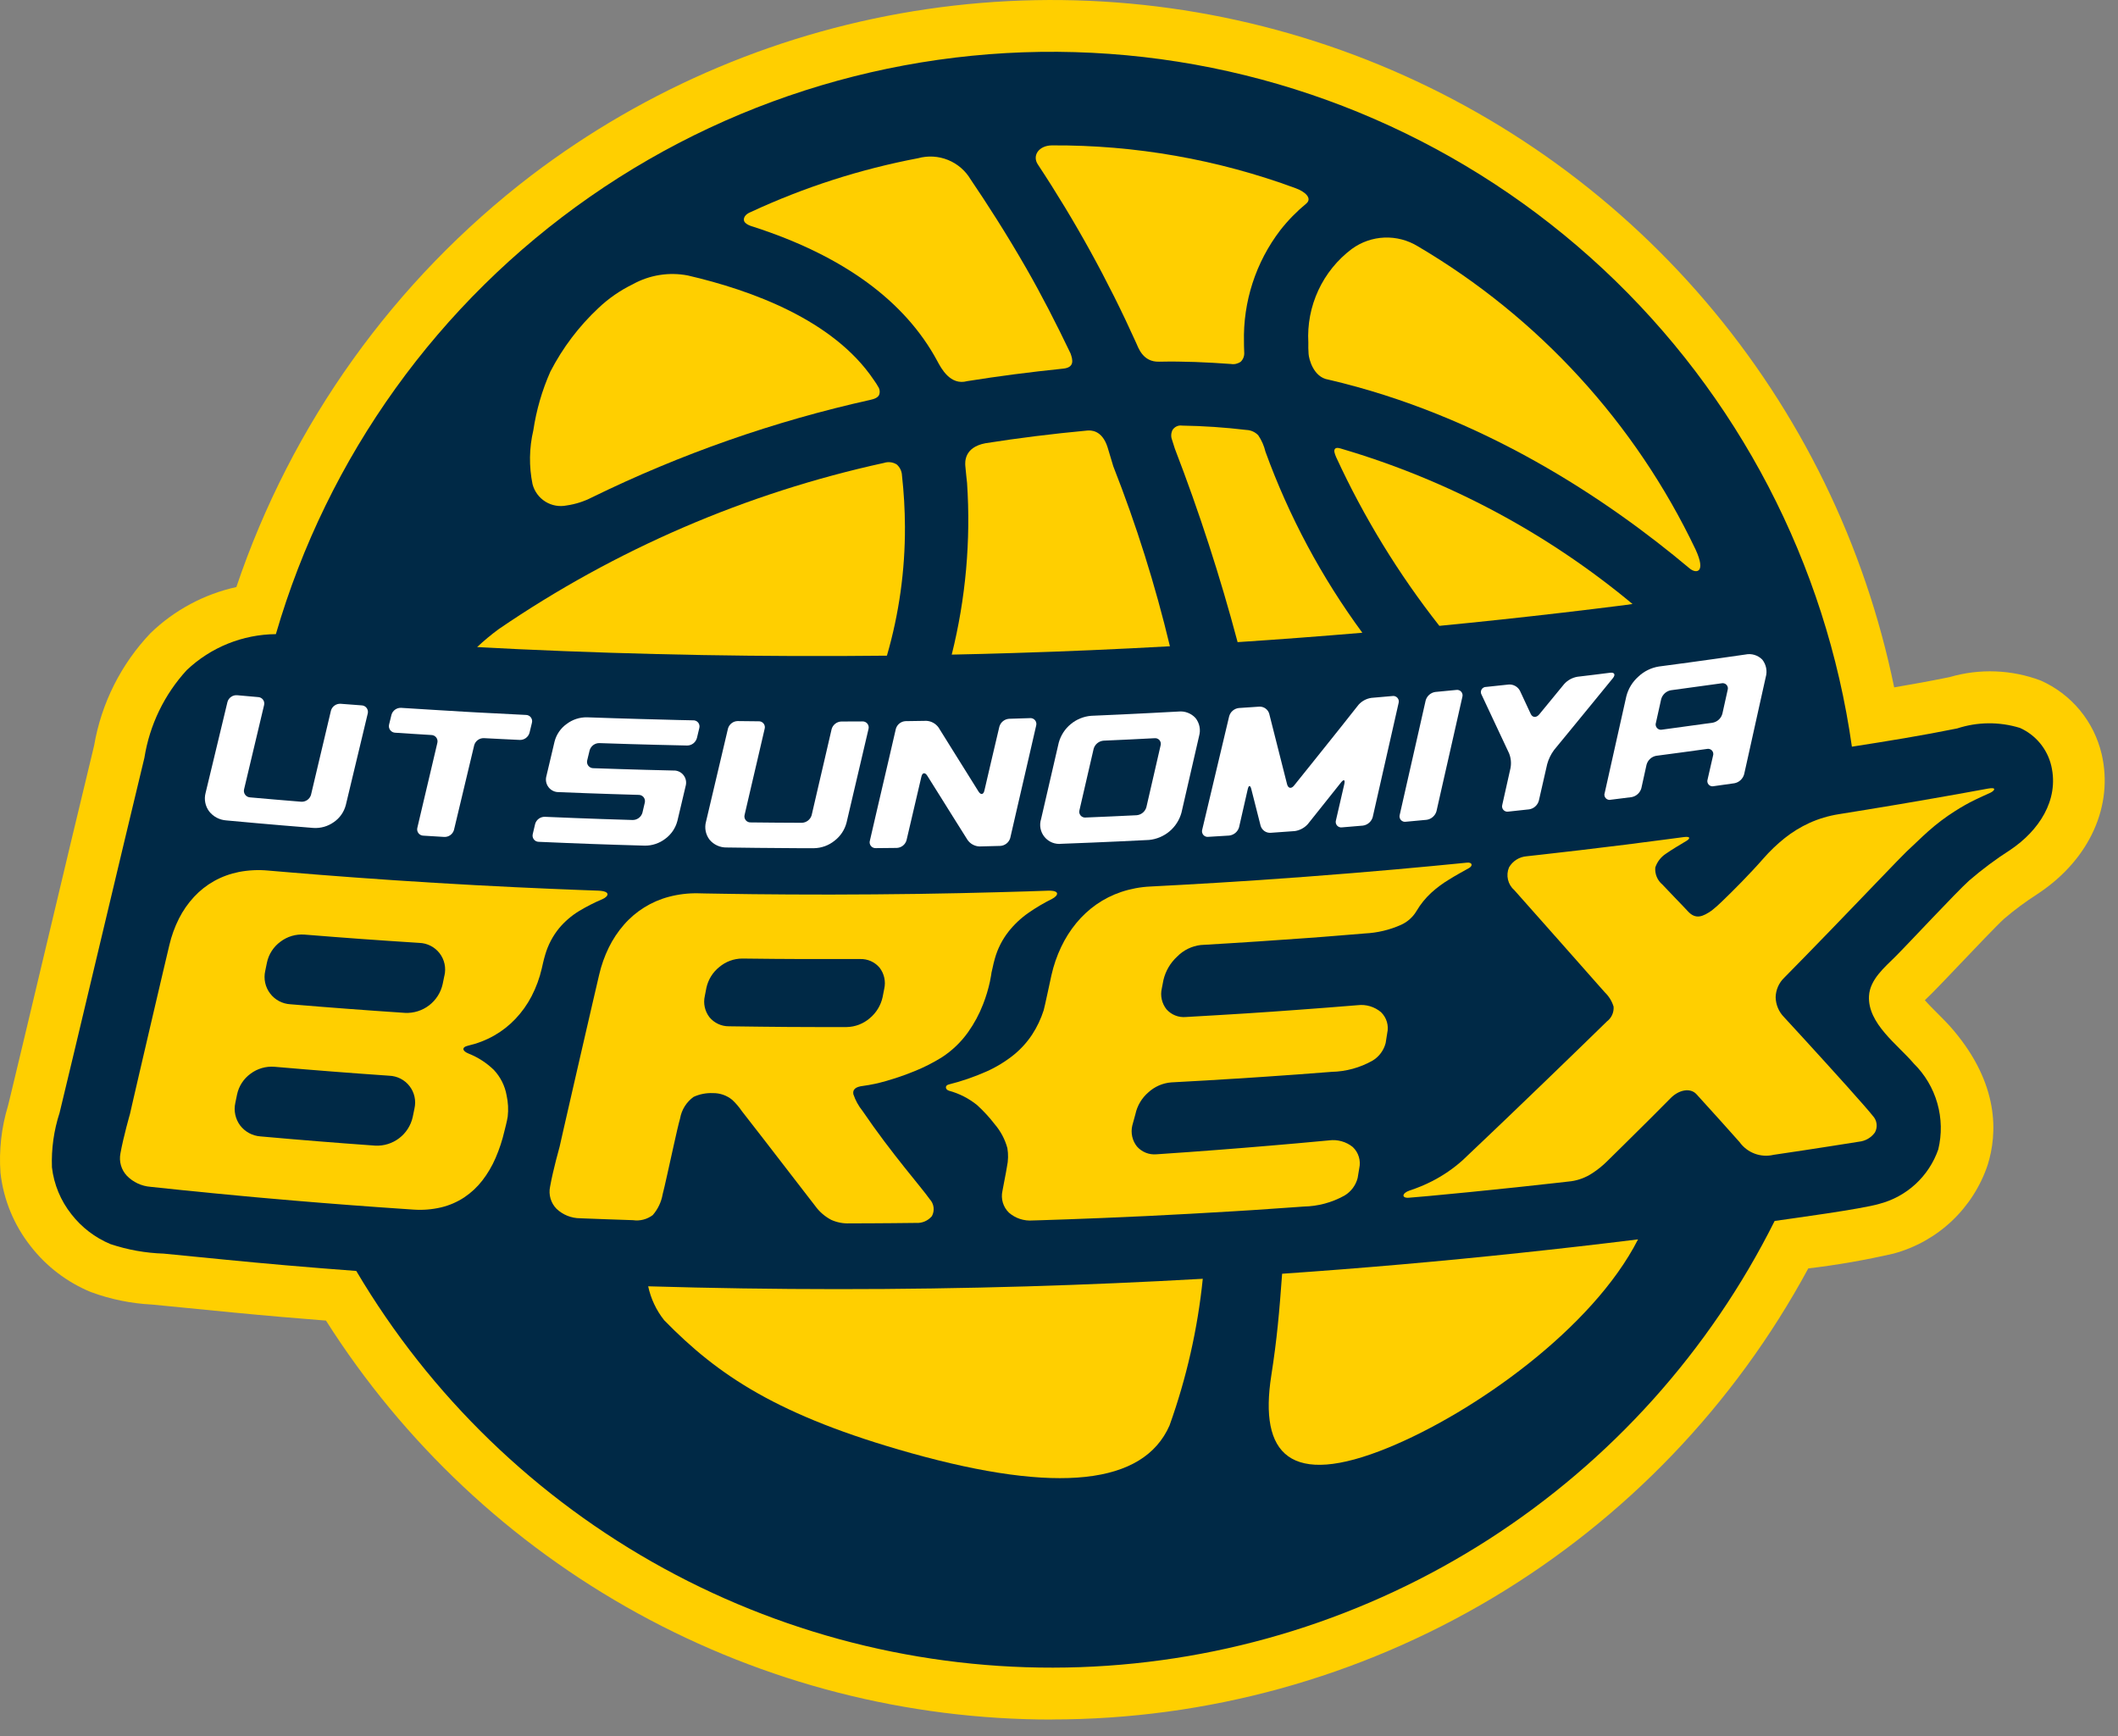 <svg width="122" height="100" viewBox="0 0 122 100" fill="none" xmlns="http://www.w3.org/2000/svg">
<rect x="0" y="0" width="122" height="100" fill="#808080" stroke="none"/>
<path d="M60.588 99.043C52.247 99.046 44.04 96.942 36.73 92.924C29.421 88.907 23.245 83.107 18.777 76.064C17.923 75.997 17.07 75.927 16.217 75.854C14.404 75.698 12.573 75.516 10.802 75.341L8.761 75.141C7.555 75.081 6.366 74.838 5.234 74.421C3.868 73.857 2.672 72.947 1.766 71.78C0.805 70.564 0.203 69.103 0.028 67.563C-0.066 66.258 0.08 64.947 0.46 63.695L0.537 63.386C0.781 62.386 1.545 59.179 2.429 55.461C3.542 50.782 4.804 45.478 5.421 42.945C5.838 40.506 6.973 38.247 8.681 36.456C10.051 35.138 11.758 34.223 13.615 33.813C16.792 24.4 22.703 16.149 30.594 10.113C37.262 5.04 45.108 1.741 53.398 0.525C61.688 -0.691 70.15 0.217 77.994 3.162C85.838 6.107 92.807 10.994 98.248 17.365C103.689 23.736 107.425 31.384 109.107 39.592C110.107 39.422 111.134 39.237 112.142 39.032L112.309 38.998C114.031 38.496 115.87 38.566 117.55 39.198C118.421 39.585 119.191 40.168 119.8 40.902C120.408 41.636 120.838 42.501 121.057 43.429C121.75 46.39 120.382 49.449 117.486 51.41L117.366 51.491C116.688 51.925 116.04 52.405 115.429 52.929C115.042 53.278 113.702 54.686 112.816 55.617C112.157 56.31 111.587 56.908 111.286 57.208C111.203 57.29 111.117 57.375 111.028 57.459L110.874 57.61C111.087 57.855 111.374 58.138 111.574 58.339C111.887 58.651 112.21 58.974 112.512 59.33C115.169 62.469 115.057 65.284 114.495 67.092C114.083 68.323 113.374 69.434 112.43 70.326C111.486 71.217 110.336 71.862 109.083 72.202C107.458 72.577 105.814 72.863 104.159 73.059C99.914 80.916 93.623 87.479 85.952 92.053C78.281 96.626 69.516 99.04 60.586 99.038L60.588 99.043Z" fill="#FFCF00"/>
<path d="M118.157 44.109C118.044 43.631 117.822 43.186 117.509 42.807C117.196 42.429 116.8 42.127 116.352 41.927C115.172 41.563 113.909 41.573 112.736 41.957C110.728 42.365 108.699 42.693 106.672 43.008C105.18 32.468 100.121 22.758 92.338 15.496C84.554 8.235 74.517 3.86 63.9 3.102C53.282 2.343 42.725 5.247 33.989 11.329C25.252 17.412 18.865 26.304 15.891 36.525C13.978 36.542 12.143 37.282 10.756 38.598C9.464 40.006 8.616 41.764 8.317 43.651C7.217 48.19 3.988 61.828 3.432 64.097C3.102 65.11 2.953 66.174 2.992 67.238C3.107 68.225 3.496 69.16 4.113 69.938C4.7 70.695 5.474 71.287 6.359 71.657C7.352 71.989 8.389 72.174 9.436 72.207C11.782 72.436 14.125 72.678 16.474 72.88C17.822 72.996 19.172 73.105 20.522 73.205C24.781 80.406 30.902 86.325 38.242 90.341C45.581 94.356 53.866 96.32 62.227 96.025C70.588 95.731 78.714 93.189 85.752 88.666C92.79 84.143 98.48 77.808 102.222 70.325C103.176 70.187 107.222 69.644 108.238 69.344C109.02 69.142 109.74 68.751 110.335 68.204C110.929 67.657 111.379 66.972 111.646 66.209C111.859 65.332 111.841 64.415 111.593 63.546C111.346 62.678 110.877 61.889 110.234 61.256C109.317 60.173 107.57 58.956 107.657 57.369C107.708 56.418 108.557 55.718 109.182 55.095C109.904 54.376 112.674 51.395 113.427 50.718C114.179 50.07 114.976 49.477 115.812 48.941C117.404 47.869 118.626 46.113 118.157 44.109Z" fill="#002946"/>
<path d="M58.359 37.614C61.37 37.523 64.38 37.392 67.389 37.224C66.544 33.696 65.454 30.231 64.126 26.854L63.799 25.765C63.475 24.748 62.82 24.785 62.625 24.799C60.625 24.985 58.641 25.233 56.764 25.529C55.517 25.765 55.59 26.637 55.604 26.84C55.618 27.044 55.704 27.82 55.704 27.82C55.926 31.14 55.628 34.476 54.821 37.705C55.999 37.681 57.179 37.651 58.359 37.614Z" fill="#FFCF00"/>
<path d="M76.903 25.847C76.811 25.947 76.879 26.128 76.966 26.335C78.56 29.794 80.555 33.054 82.909 36.048C84.094 35.933 85.279 35.812 86.464 35.685C88.815 35.433 91.164 35.159 93.511 34.863C93.686 34.841 93.861 34.814 94.036 34.79C89.121 30.701 83.422 27.66 77.29 25.853C77.219 25.835 77 25.745 76.903 25.847Z" fill="#FFCF00"/>
<path d="M75.377 20.391C75.393 20.652 75.643 21.731 76.518 21.866C85.352 23.92 92.552 28.733 97.318 32.735C97.691 33.053 98.297 33.015 97.67 31.656C94.198 24.367 88.626 18.283 81.67 14.187C81.091 13.832 80.42 13.657 79.742 13.684C79.064 13.712 78.409 13.941 77.862 14.342C77.034 14.965 76.373 15.783 75.937 16.723C75.501 17.663 75.303 18.695 75.362 19.73C75.354 19.944 75.363 20.166 75.377 20.391Z" fill="#FFCF00"/>
<path d="M72.892 26.016C72.812 25.678 72.671 25.358 72.477 25.071C72.297 24.884 72.052 24.774 71.793 24.764C70.562 24.618 69.325 24.534 68.087 24.514C67.975 24.497 67.861 24.515 67.76 24.566C67.659 24.616 67.576 24.697 67.522 24.796C67.484 24.887 67.464 24.984 67.464 25.082C67.464 25.181 67.484 25.278 67.522 25.369C67.622 25.669 67.673 25.842 67.673 25.842C69.078 29.489 70.284 33.209 71.288 36.986C73.684 36.829 76.079 36.648 78.472 36.445C76.124 33.252 74.245 29.74 72.892 26.016Z" fill="#FFCF00"/>
<path d="M65.436 19.733C65.566 20.008 65.815 20.86 66.767 20.833C68.18 20.803 69.477 20.863 70.907 20.965C71.005 20.981 71.105 20.978 71.201 20.955C71.298 20.932 71.389 20.891 71.47 20.833C71.538 20.766 71.591 20.686 71.625 20.598C71.66 20.509 71.675 20.415 71.67 20.32C71.655 20.068 71.655 19.77 71.655 19.709C71.596 17.382 72.334 15.105 73.748 13.256C74.191 12.691 74.694 12.177 75.248 11.721C75.602 11.412 75.161 11.033 74.636 10.843C70.139 9.182 65.38 8.346 60.587 8.374C59.842 8.383 59.444 8.956 59.779 9.468C61.936 12.732 63.828 16.165 65.436 19.733Z" fill="#FFCF00"/>
<path d="M59.143 74.094C51.876 74.307 44.607 74.305 37.336 74.089C37.488 74.802 37.803 75.471 38.256 76.042C41.363 79.222 44.811 81.551 52.489 83.7C60.932 86.062 65.864 85.507 67.364 82.112C68.343 79.382 68.987 76.542 69.282 73.656C65.905 73.848 62.525 73.994 59.143 74.094Z" fill="#FFCF00"/>
<path d="M87.552 72.166C82.994 72.651 78.428 73.051 73.852 73.366C73.694 75.554 73.552 77.166 73.228 79.231C72.521 83.76 74.287 85.711 79.959 83.386C84.933 81.348 91.744 76.508 94.354 71.386C92.091 71.666 89.824 71.926 87.552 72.166Z" fill="#FFCF00"/>
<path d="M43.407 13.065C48.57 14.737 52.129 17.335 53.99 20.795C54.21 21.206 54.737 22.222 55.714 21.953C57.495 21.668 59.342 21.428 61.22 21.235C61.915 21.173 61.794 20.722 61.666 20.36C60.838 18.629 59.976 16.951 59.1 15.427C57.958 13.438 56.833 11.696 55.917 10.345C55.617 9.835 55.159 9.438 54.611 9.215C54.063 8.992 53.457 8.956 52.887 9.112C49.558 9.743 46.32 10.784 43.248 12.212C43.205 12.233 42.865 12.351 42.848 12.634C42.83 12.926 43.348 13.043 43.407 13.065Z" fill="#FFCF00"/>
<path d="M29.851 37.391C36.924 37.718 44.003 37.843 51.088 37.766C51.787 35.353 52.137 32.852 52.126 30.339C52.122 29.354 52.065 28.369 51.956 27.389C51.951 27.269 51.922 27.15 51.871 27.041C51.819 26.932 51.746 26.834 51.656 26.754C51.547 26.685 51.425 26.641 51.297 26.626C51.169 26.61 51.04 26.623 50.918 26.663C42.974 28.399 35.439 31.65 28.725 36.237C28.291 36.557 27.876 36.902 27.483 37.27C28.272 37.312 29.066 37.355 29.851 37.391Z" fill="#FFCF00"/>
<path d="M32.645 29.113C33.151 29.04 33.642 28.883 34.097 28.649C39.204 26.15 44.589 24.264 50.14 23.03C50.323 22.991 50.564 22.915 50.64 22.743C50.665 22.677 50.676 22.607 50.672 22.537C50.669 22.467 50.651 22.398 50.62 22.335C50.532 22.172 50.427 22.018 50.32 21.867C48 18.431 43.284 16.715 39.62 15.867C38.534 15.658 37.409 15.838 36.443 16.376C35.721 16.727 35.058 17.186 34.476 17.738C33.348 18.792 32.41 20.032 31.702 21.404C31.225 22.481 30.895 23.618 30.721 24.783C30.481 25.803 30.465 26.862 30.675 27.889C30.784 28.306 31.049 28.666 31.415 28.894C31.782 29.122 32.222 29.2 32.645 29.113Z" fill="#FFCF00"/>
<path d="M114.512 45.422L113.142 45.671C112.607 45.771 112.006 45.871 111.375 45.984C110.744 46.097 110.086 46.209 109.435 46.319C108.784 46.428 108.141 46.535 107.543 46.633C106.945 46.731 106.393 46.82 105.923 46.895C105.336 46.987 104.764 47.157 104.223 47.401C103.713 47.635 103.233 47.929 102.795 48.279C102.352 48.633 101.942 49.026 101.57 49.453C101.17 49.91 100.732 50.374 100.32 50.798C99.908 51.222 99.52 51.603 99.213 51.898C99.017 52.093 98.811 52.276 98.595 52.447C98.095 52.788 97.678 52.995 97.211 52.474C97.089 52.339 96.784 52.023 96.481 51.709C96.178 51.395 95.876 51.079 95.755 50.947C95.613 50.829 95.502 50.678 95.431 50.508C95.36 50.337 95.331 50.152 95.347 49.968C95.453 49.646 95.664 49.369 95.947 49.181C96.337 48.912 96.747 48.669 97.147 48.431C97.32 48.331 97.437 48.154 96.985 48.215L95.872 48.362C95.265 48.443 94.466 48.545 93.61 48.654C92.754 48.761 91.839 48.873 91 48.971C90.161 49.071 89.4 49.157 88.843 49.219L87.943 49.319C87.733 49.335 87.53 49.401 87.352 49.513C87.174 49.625 87.026 49.778 86.921 49.961C86.827 50.185 86.807 50.432 86.862 50.669C86.918 50.905 87.047 51.118 87.231 51.276L88.491 52.696L89.832 54.209L91.064 55.602L91.996 56.657L92.44 57.157C92.676 57.384 92.85 57.667 92.945 57.98C92.958 58.143 92.929 58.307 92.862 58.456C92.795 58.605 92.691 58.734 92.561 58.832C92.085 59.295 91.643 59.725 91.225 60.133L90.035 61.285L88.935 62.349C88.575 62.696 88.221 63.038 87.86 63.382C87.499 63.725 87.136 64.082 86.76 64.439L85.568 65.576L84.229 66.847C83.708 67.309 83.132 67.704 82.514 68.023C82.092 68.239 81.654 68.422 81.204 68.569C80.741 68.722 80.719 69.026 81.16 68.987L82.307 68.888C82.934 68.829 83.762 68.751 84.649 68.663C85.536 68.576 86.483 68.478 87.349 68.386C88.215 68.294 89.007 68.207 89.58 68.142L90.508 68.037C90.936 67.976 91.347 67.82 91.708 67.582C92.03 67.375 92.328 67.133 92.598 66.862L93.535 65.939C94.012 65.469 94.592 64.895 95.094 64.394C95.596 63.894 96.022 63.465 96.194 63.288C96.694 62.758 97.366 62.641 97.717 63.023C98.123 63.465 98.67 64.071 99.152 64.608C99.634 65.145 100.052 65.609 100.2 65.781C100.417 66.085 100.72 66.317 101.07 66.448C101.419 66.579 101.8 66.603 102.164 66.516C102.82 66.416 103.364 66.338 103.877 66.26L105.371 66.03C105.881 65.95 106.427 65.865 107.082 65.76C107.263 65.741 107.438 65.685 107.596 65.594C107.754 65.503 107.89 65.379 107.997 65.231C108.082 65.079 108.116 64.903 108.094 64.73C108.071 64.557 107.994 64.396 107.874 64.269C107.793 64.165 107.613 63.952 107.361 63.663C107.109 63.373 106.784 63.008 106.418 62.599C106.052 62.191 105.643 61.736 105.218 61.27C104.793 60.803 104.361 60.324 103.942 59.869C103.523 59.414 103.12 58.969 102.762 58.584C102.46 58.277 102.287 57.865 102.28 57.434C102.291 57.008 102.471 56.603 102.78 56.309C103.117 55.969 103.524 55.553 103.972 55.094C104.42 54.636 104.909 54.133 105.406 53.618C105.903 53.105 106.406 52.578 106.894 52.075L108.249 50.666C108.658 50.241 109.014 49.871 109.285 49.592C109.556 49.312 109.744 49.123 109.815 49.056C110.285 48.623 110.659 48.245 111.078 47.874C111.555 47.45 112.065 47.065 112.604 46.723C112.979 46.482 113.367 46.262 113.768 46.066C114.104 45.903 114.395 45.779 114.668 45.651C114.899 45.529 115.029 45.327 114.512 45.422Z" fill="#FFCF00"/>
<path d="M78.209 57.897C77.549 57.95 76.945 57.997 76.376 58.043C75.807 58.089 75.276 58.127 74.763 58.164C74.25 58.203 73.754 58.237 73.263 58.272C72.772 58.306 72.273 58.339 71.763 58.372C71.253 58.405 70.717 58.438 70.148 58.471C69.579 58.505 68.973 58.541 68.312 58.578C68.103 58.597 67.892 58.568 67.697 58.49C67.502 58.413 67.328 58.29 67.19 58.133C67.057 57.965 66.965 57.769 66.918 57.56C66.872 57.352 66.874 57.136 66.923 56.928L67.016 56.447C67.138 55.929 67.413 55.46 67.805 55.099C68.169 54.727 68.65 54.491 69.168 54.431C69.799 54.395 70.378 54.359 70.922 54.325C71.466 54.291 71.974 54.259 72.465 54.226C72.956 54.193 73.429 54.16 73.903 54.126C74.377 54.09 74.849 54.057 75.34 54.026C75.831 53.993 76.34 53.95 76.882 53.907C77.424 53.864 78.003 53.816 78.633 53.764C79.344 53.729 80.043 53.563 80.694 53.273C81.07 53.106 81.384 52.826 81.594 52.472C81.824 52.081 82.111 51.727 82.446 51.419C82.763 51.132 83.107 50.877 83.474 50.656C83.839 50.428 84.224 50.219 84.616 49.999C84.855 49.865 84.805 49.657 84.503 49.687L83.883 49.748C83.527 49.782 83.032 49.832 82.435 49.888C81.838 49.944 81.135 50.008 80.368 50.078C79.601 50.147 78.763 50.218 77.893 50.289C77.023 50.361 76.12 50.432 75.219 50.499C74.318 50.566 73.419 50.632 72.558 50.69C71.697 50.748 70.872 50.801 70.121 50.846C69.37 50.891 68.69 50.931 68.121 50.962C67.552 50.995 67.086 51.02 66.764 51.035L66.264 51.062C65.691 51.088 65.125 51.194 64.581 51.376C64.072 51.547 63.59 51.79 63.15 52.097C62.717 52.402 62.327 52.764 61.991 53.174C61.646 53.594 61.355 54.056 61.123 54.547C60.878 55.064 60.691 55.605 60.566 56.163C60.551 56.232 60.449 56.706 60.346 57.179C60.243 57.654 60.139 58.126 60.117 58.191C59.959 58.685 59.735 59.156 59.452 59.591C59.16 60.033 58.801 60.428 58.39 60.762C57.91 61.146 57.384 61.467 56.823 61.717C56.118 62.029 55.388 62.28 54.64 62.467C54.422 62.523 54.44 62.756 54.664 62.825C55.253 62.984 55.803 63.265 56.278 63.648C56.651 63.987 56.993 64.358 57.3 64.758C57.641 65.156 57.889 65.625 58.026 66.13C58.086 66.484 58.078 66.845 58.003 67.195C57.936 67.623 57.828 68.106 57.741 68.603C57.692 68.825 57.701 69.056 57.766 69.273C57.832 69.491 57.952 69.689 58.115 69.847C58.301 70.009 58.517 70.132 58.751 70.209C58.985 70.286 59.232 70.316 59.478 70.297L60.023 70.281C60.368 70.269 60.863 70.254 61.464 70.233C62.065 70.212 62.772 70.185 63.544 70.153C64.316 70.121 65.15 70.084 66.006 70.044C66.862 70.004 67.739 69.957 68.594 69.91C69.449 69.864 70.283 69.811 71.052 69.768C71.821 69.725 72.526 69.674 73.124 69.633C73.722 69.594 74.213 69.559 74.555 69.534L75.089 69.496C75.913 69.482 76.721 69.266 77.442 68.865C77.629 68.754 77.793 68.607 77.924 68.432C78.054 68.258 78.149 68.06 78.203 67.849C78.239 67.626 78.258 67.514 78.295 67.291C78.345 67.072 78.336 66.844 78.27 66.629C78.205 66.414 78.084 66.219 77.92 66.066C77.731 65.913 77.513 65.801 77.279 65.736C77.045 65.67 76.8 65.652 76.56 65.684C75.897 65.746 75.289 65.802 74.718 65.853C74.147 65.903 73.613 65.953 73.097 65.993C72.581 66.032 72.084 66.078 71.587 66.118C71.09 66.157 70.587 66.198 70.076 66.237C69.565 66.275 69.025 66.317 68.454 66.358C67.883 66.398 67.274 66.442 66.611 66.486C66.401 66.504 66.191 66.473 65.996 66.395C65.801 66.316 65.627 66.193 65.489 66.035C65.356 65.867 65.263 65.672 65.217 65.463C65.171 65.254 65.172 65.037 65.222 64.829L65.402 64.172C65.507 63.684 65.769 63.244 66.148 62.918C66.511 62.584 66.976 62.383 67.468 62.344C68.207 62.306 68.868 62.267 69.494 62.231C70.12 62.196 70.694 62.16 71.253 62.123C71.812 62.087 72.361 62.051 72.923 62.014C73.485 61.977 74.061 61.935 74.681 61.891C75.301 61.846 75.966 61.791 76.704 61.737C77.529 61.72 78.337 61.499 79.056 61.094C79.243 60.983 79.407 60.835 79.537 60.66C79.668 60.485 79.763 60.286 79.816 60.075L79.906 59.508C79.956 59.293 79.949 59.068 79.886 58.856C79.823 58.643 79.705 58.451 79.546 58.297C79.362 58.143 79.149 58.028 78.919 57.959C78.689 57.89 78.447 57.868 78.209 57.897Z" fill="#FFCF00"/>
<path d="M49.724 62.545C50.161 62.486 50.593 62.394 51.016 62.27C51.581 62.111 52.137 61.92 52.681 61.697C53.231 61.476 53.761 61.206 54.264 60.892C54.85 60.509 55.359 60.02 55.764 59.45C56.116 58.954 56.406 58.417 56.625 57.849C56.79 57.429 56.921 56.997 57.018 56.556C57.09 56.226 57.111 56.024 57.111 56.024C57.137 55.911 57.165 55.788 57.195 55.657C57.213 55.581 57.225 55.522 57.232 55.488C57.232 55.488 57.26 55.375 57.307 55.207C57.465 54.645 57.732 54.12 58.092 53.66C58.421 53.244 58.809 52.879 59.245 52.576C59.676 52.276 60.128 52.009 60.598 51.776C60.95 51.596 61.106 51.276 60.345 51.303L59.162 51.343C58.669 51.358 58.085 51.376 57.434 51.392C56.783 51.41 56.064 51.428 55.3 51.444C54.536 51.459 53.727 51.475 52.9 51.487C52.073 51.499 51.218 51.508 50.368 51.514C49.518 51.522 48.668 51.525 47.844 51.526C47.02 51.526 46.22 51.526 45.468 51.52C44.716 51.514 44.012 51.51 43.379 51.503L41.715 51.48L40.615 51.462L40.215 51.453C39.646 51.441 39.079 51.508 38.53 51.654C37.523 51.919 36.62 52.481 35.937 53.267C35.591 53.663 35.299 54.103 35.068 54.576C34.823 55.077 34.636 55.604 34.511 56.148C34.42 56.536 34.3 57.053 34.162 57.648C34.024 58.242 33.869 58.916 33.708 59.614C33.547 60.313 33.38 61.041 33.218 61.743C33.056 62.446 32.901 63.124 32.763 63.728L32.412 65.263C32.32 65.663 32.258 65.942 32.236 66.043C32.236 66.043 32.142 66.377 32.025 66.835C31.908 67.291 31.771 67.87 31.684 68.359C31.637 68.584 31.647 68.818 31.712 69.039C31.777 69.26 31.895 69.462 32.057 69.626C32.425 69.975 32.913 70.169 33.42 70.171C34.028 70.195 34.484 70.212 34.94 70.228C35.396 70.246 35.852 70.261 36.46 70.28C36.659 70.309 36.863 70.298 37.059 70.248C37.254 70.198 37.438 70.109 37.599 69.988C37.896 69.648 38.093 69.233 38.17 68.787C38.224 68.588 38.322 68.159 38.438 67.635C38.554 67.109 38.691 66.491 38.821 65.91C38.951 65.329 39.073 64.778 39.175 64.418C39.261 63.92 39.54 63.476 39.95 63.18C40.299 63.019 40.681 62.945 41.065 62.962C41.47 62.955 41.864 63.093 42.177 63.35C42.387 63.546 42.574 63.765 42.735 64.004C43.076 64.441 43.495 64.981 43.935 65.547C44.375 66.115 44.835 66.713 45.26 67.264L46.376 68.71L46.945 69.446C47.189 69.789 47.511 70.069 47.884 70.264C48.211 70.41 48.568 70.479 48.927 70.465L50.259 70.46L51.421 70.452L52.753 70.438C52.927 70.451 53.101 70.422 53.262 70.355C53.423 70.287 53.565 70.182 53.678 70.049C53.763 69.894 53.797 69.716 53.775 69.541C53.753 69.366 53.676 69.202 53.555 69.073C53.436 68.903 53.24 68.656 52.988 68.342C52.736 68.028 52.425 67.647 52.077 67.21C51.729 66.772 51.342 66.279 50.936 65.738C50.53 65.197 50.105 64.609 49.681 63.986C49.45 63.699 49.272 63.375 49.155 63.026C49.109 62.769 49.249 62.599 49.724 62.545ZM48.772 59.157C48.093 59.157 47.5 59.157 46.949 59.157C46.398 59.157 45.889 59.157 45.38 59.151C44.871 59.144 44.362 59.142 43.811 59.136C43.26 59.13 42.666 59.124 41.988 59.113C41.773 59.115 41.561 59.069 41.367 58.978C41.172 58.888 41.001 58.755 40.865 58.59C40.733 58.418 40.641 58.22 40.595 58.009C40.549 57.798 40.55 57.579 40.598 57.368L40.69 56.895C40.794 56.422 41.057 55.998 41.437 55.696C41.807 55.385 42.275 55.213 42.759 55.211C43.437 55.22 44.031 55.225 44.582 55.23C45.133 55.233 45.642 55.237 46.151 55.239C46.66 55.242 47.169 55.239 47.72 55.239C48.271 55.239 48.865 55.239 49.543 55.239C49.756 55.232 49.968 55.273 50.163 55.359C50.357 55.446 50.53 55.576 50.667 55.739C50.798 55.91 50.89 56.107 50.936 56.317C50.982 56.527 50.981 56.745 50.933 56.955L50.84 57.431C50.736 57.91 50.473 58.341 50.094 58.653C49.725 58.969 49.258 59.148 48.772 59.157Z" fill="#FFCF00"/>
<path d="M26.988 60.683C26.642 60.544 26.557 60.323 26.968 60.227C27.493 60.107 27.999 59.911 28.468 59.645C28.922 59.386 29.336 59.061 29.696 58.68C30.063 58.292 30.374 57.855 30.621 57.38C30.882 56.874 31.08 56.336 31.208 55.78C31.234 55.669 31.317 55.273 31.408 54.98C31.57 54.425 31.842 53.909 32.208 53.46C32.534 53.072 32.921 52.739 33.355 52.475C33.787 52.215 34.237 51.985 34.703 51.789C35.054 51.634 35.21 51.328 34.45 51.3L33.337 51.259C32.872 51.241 32.322 51.219 31.707 51.193C31.092 51.167 30.413 51.136 29.691 51.102C28.969 51.068 28.206 51.028 27.421 50.986C26.636 50.944 25.832 50.897 25.03 50.849C24.228 50.801 23.43 50.749 22.646 50.697C21.862 50.645 21.113 50.591 20.403 50.539C19.693 50.487 19.028 50.439 18.43 50.389C17.832 50.339 17.301 50.299 16.859 50.262L15.821 50.175L15.445 50.143C14.883 50.09 14.317 50.118 13.763 50.224C13.262 50.323 12.779 50.499 12.333 50.747C11.902 50.989 11.512 51.297 11.176 51.659C10.83 52.033 10.538 52.453 10.309 52.907C10.064 53.394 9.877 53.908 9.754 54.438C9.663 54.82 9.544 55.328 9.406 55.912L8.953 57.845L8.465 59.936C8.304 60.626 8.149 61.292 8.011 61.885L7.662 63.393C7.571 63.793 7.509 64.061 7.487 64.161C7.487 64.161 7.393 64.488 7.277 64.935C7.161 65.382 7.024 65.95 6.937 66.435C6.892 66.664 6.903 66.9 6.967 67.125C7.032 67.349 7.149 67.554 7.309 67.724C7.67 68.093 8.153 68.319 8.668 68.359C9.339 68.431 9.968 68.497 10.577 68.559C11.186 68.621 11.757 68.678 12.313 68.732C12.869 68.786 13.403 68.832 13.925 68.885C14.447 68.938 14.957 68.98 15.463 69.025L16.976 69.156L18.515 69.283C19.038 69.325 19.573 69.367 20.129 69.409C20.685 69.451 21.261 69.494 21.867 69.537C22.473 69.58 23.108 69.624 23.78 69.669C24.33 69.711 24.883 69.668 25.42 69.541C25.893 69.427 26.342 69.232 26.748 68.963C27.142 68.698 27.491 68.372 27.783 67.996C28.091 67.597 28.348 67.16 28.547 66.696C28.765 66.192 28.937 65.669 29.06 65.133C29.11 64.918 29.19 64.65 29.245 64.318C29.292 63.907 29.27 63.49 29.18 63.086C29.082 62.538 28.827 62.031 28.446 61.625C28.026 61.218 27.531 60.898 26.988 60.683ZM23.873 63.852L23.773 64.34C23.665 64.825 23.39 65.256 22.995 65.557C22.601 65.858 22.113 66.011 21.617 65.987C20.955 65.94 20.376 65.897 19.839 65.856L18.309 65.736C17.809 65.696 17.317 65.655 16.78 65.61C16.243 65.565 15.664 65.51 15.003 65.455C14.774 65.439 14.551 65.374 14.349 65.265C14.148 65.156 13.971 65.005 13.832 64.823C13.696 64.64 13.601 64.43 13.553 64.207C13.505 63.984 13.505 63.753 13.554 63.53L13.654 63.045C13.755 62.563 14.032 62.135 14.431 61.845C14.826 61.549 15.315 61.407 15.808 61.445C16.469 61.502 17.048 61.55 17.585 61.595C18.122 61.64 18.618 61.679 19.115 61.717C19.612 61.755 20.107 61.793 20.645 61.833C21.183 61.873 21.761 61.915 22.423 61.96C22.65 61.968 22.873 62.027 23.076 62.131C23.279 62.236 23.456 62.383 23.594 62.564C23.733 62.745 23.83 62.954 23.878 63.177C23.927 63.4 23.924 63.63 23.873 63.852ZM25.598 56.194L25.498 56.682C25.39 57.168 25.115 57.6 24.721 57.904C24.326 58.207 23.838 58.362 23.341 58.341C22.679 58.298 22.1 58.257 21.563 58.219C21.026 58.181 20.529 58.145 20.033 58.107C19.537 58.069 19.041 58.032 18.503 57.989C17.965 57.946 17.387 57.899 16.726 57.844C16.497 57.832 16.274 57.769 16.072 57.662C15.871 57.554 15.695 57.404 15.557 57.221C15.419 57.039 15.322 56.828 15.274 56.605C15.226 56.381 15.226 56.15 15.277 55.926L15.377 55.441C15.479 54.959 15.756 54.532 16.154 54.241C16.548 53.942 17.038 53.796 17.532 53.831C18.194 53.885 18.772 53.931 19.31 53.971C19.848 54.011 20.344 54.049 20.84 54.085C21.336 54.121 21.833 54.156 22.371 54.192C22.909 54.228 23.488 54.267 24.15 54.309C24.377 54.316 24.6 54.373 24.803 54.477C25.006 54.58 25.183 54.727 25.322 54.907C25.461 55.088 25.558 55.297 25.606 55.519C25.654 55.741 25.652 55.972 25.601 56.193L25.598 56.194Z" fill="#FFCF00"/>
<path d="M20.824 40.628C20.88 40.629 20.935 40.642 20.985 40.667C21.036 40.692 21.08 40.728 21.114 40.773C21.149 40.817 21.173 40.868 21.185 40.923C21.197 40.978 21.197 41.035 21.184 41.09C21.015 41.79 20.875 42.381 20.744 42.929L20.36 44.529C20.229 45.077 20.089 45.663 19.92 46.367C19.816 46.767 19.572 47.117 19.231 47.351C18.888 47.597 18.471 47.716 18.05 47.688C17.381 47.635 16.822 47.588 16.302 47.545C15.782 47.502 15.302 47.459 14.778 47.413C14.254 47.367 13.7 47.313 13.03 47.254C12.838 47.24 12.652 47.187 12.483 47.098C12.313 47.008 12.165 46.883 12.047 46.733C11.936 46.584 11.859 46.411 11.824 46.229C11.788 46.046 11.794 45.858 11.841 45.678L12.281 43.851C12.411 43.307 12.533 42.801 12.664 42.257L13.103 40.429C13.137 40.31 13.211 40.207 13.313 40.137C13.415 40.067 13.538 40.034 13.661 40.044C14.141 40.087 14.381 40.109 14.861 40.151C14.917 40.152 14.972 40.166 15.022 40.192C15.072 40.217 15.115 40.254 15.149 40.299C15.183 40.344 15.206 40.396 15.216 40.452C15.227 40.507 15.224 40.563 15.21 40.618C15.057 41.264 14.929 41.802 14.81 42.304L14.46 43.775C14.341 44.275 14.213 44.815 14.06 45.46C14.046 45.514 14.044 45.571 14.055 45.625C14.066 45.68 14.089 45.732 14.123 45.777C14.156 45.822 14.199 45.858 14.249 45.885C14.298 45.911 14.353 45.925 14.409 45.928C14.996 45.98 15.436 46.018 15.876 46.056C16.316 46.094 16.756 46.131 17.343 46.178C17.468 46.187 17.592 46.153 17.696 46.082C17.799 46.011 17.876 45.907 17.913 45.787C18.066 45.14 18.194 44.6 18.313 44.097C18.432 43.594 18.543 43.126 18.663 42.622C18.783 42.118 18.91 41.579 19.063 40.931C19.097 40.811 19.171 40.707 19.273 40.636C19.375 40.564 19.498 40.529 19.622 40.537L20.824 40.628Z" fill="white"/>
<path d="M30.29 41.179C30.345 41.179 30.4 41.191 30.45 41.215C30.5 41.239 30.543 41.275 30.577 41.319C30.611 41.363 30.634 41.414 30.645 41.468C30.656 41.523 30.654 41.579 30.64 41.632L30.503 42.198C30.471 42.321 30.398 42.429 30.296 42.506C30.195 42.582 30.071 42.622 29.944 42.619L28.909 42.569L27.874 42.516C27.748 42.512 27.625 42.55 27.524 42.624C27.423 42.697 27.349 42.803 27.315 42.923L26.909 44.623C26.788 45.129 26.676 45.6 26.555 46.106L26.149 47.806C26.113 47.926 26.039 48.03 25.938 48.102C25.837 48.175 25.714 48.211 25.59 48.206L24.39 48.133C24.334 48.133 24.279 48.119 24.23 48.094C24.18 48.069 24.136 48.033 24.103 47.989C24.069 47.945 24.046 47.893 24.035 47.839C24.024 47.784 24.026 47.728 24.041 47.674L24.441 45.974C24.561 45.469 24.672 44.998 24.791 44.493L25.191 42.793C25.205 42.739 25.207 42.683 25.196 42.628C25.185 42.574 25.162 42.522 25.128 42.478C25.094 42.434 25.051 42.398 25.001 42.373C24.951 42.349 24.896 42.335 24.841 42.335L23.807 42.271L22.773 42.204C22.716 42.203 22.66 42.189 22.609 42.164C22.558 42.138 22.513 42.101 22.479 42.056C22.444 42.011 22.42 41.958 22.408 41.902C22.397 41.846 22.398 41.788 22.412 41.733L22.549 41.171C22.583 41.051 22.657 40.946 22.758 40.874C22.86 40.801 22.983 40.765 23.108 40.771C23.826 40.818 24.454 40.857 25.037 40.891C25.62 40.925 26.158 40.957 26.697 40.991C27.236 41.025 27.774 41.05 28.358 41.08C28.942 41.11 29.572 41.146 30.29 41.179Z" fill="white"/>
<path d="M39.921 41.49C39.977 41.486 40.032 41.496 40.084 41.519C40.135 41.541 40.18 41.576 40.215 41.619C40.25 41.663 40.275 41.714 40.286 41.769C40.297 41.823 40.296 41.88 40.281 41.934L40.145 42.504C40.112 42.628 40.04 42.738 39.939 42.817C39.838 42.897 39.713 42.94 39.585 42.941C38.91 42.927 38.348 42.914 37.823 42.9C37.298 42.886 36.81 42.873 36.285 42.858C35.76 42.843 35.198 42.825 34.523 42.802C34.396 42.8 34.273 42.841 34.172 42.916C34.071 42.992 33.997 43.098 33.963 43.22L33.826 43.787C33.81 43.842 33.808 43.899 33.819 43.955C33.83 44.011 33.854 44.064 33.889 44.108C33.925 44.153 33.97 44.189 34.021 44.213C34.073 44.237 34.13 44.249 34.187 44.247C34.799 44.268 35.309 44.285 35.787 44.3C36.265 44.315 36.705 44.328 37.181 44.341C37.657 44.354 38.167 44.367 38.781 44.381C38.893 44.374 39.005 44.395 39.108 44.441C39.211 44.487 39.301 44.557 39.37 44.646C39.44 44.734 39.488 44.838 39.509 44.948C39.53 45.059 39.524 45.173 39.492 45.281L39.255 46.286L39.018 47.286C38.911 47.696 38.667 48.056 38.327 48.308C37.989 48.57 37.572 48.711 37.145 48.708C36.534 48.691 36 48.675 35.504 48.659C35.008 48.643 34.55 48.627 34.092 48.611C33.634 48.595 33.176 48.577 32.68 48.557C32.184 48.537 31.65 48.515 31.039 48.488C30.983 48.488 30.928 48.476 30.878 48.452C30.828 48.428 30.785 48.393 30.751 48.349C30.717 48.305 30.694 48.254 30.683 48.2C30.672 48.145 30.674 48.089 30.689 48.036C30.744 47.806 30.771 47.69 30.825 47.459C30.859 47.338 30.933 47.232 31.034 47.157C31.136 47.083 31.259 47.044 31.385 47.047C32.06 47.076 32.622 47.099 33.146 47.119C33.67 47.139 34.158 47.157 34.683 47.175C35.208 47.193 35.77 47.211 36.445 47.231C36.571 47.231 36.694 47.19 36.795 47.114C36.897 47.038 36.97 46.931 37.005 46.81C37.059 46.578 37.087 46.463 37.141 46.231C37.154 46.177 37.155 46.12 37.143 46.066C37.132 46.012 37.107 45.961 37.072 45.917C37.037 45.874 36.993 45.839 36.942 45.816C36.892 45.793 36.836 45.782 36.781 45.784C36.167 45.767 35.656 45.751 35.181 45.735L33.781 45.687C33.304 45.67 32.793 45.65 32.181 45.625C32.069 45.626 31.958 45.602 31.857 45.553C31.756 45.504 31.667 45.433 31.599 45.344C31.53 45.256 31.482 45.152 31.46 45.042C31.438 44.933 31.442 44.819 31.471 44.711L31.708 43.711L31.944 42.711C32.05 42.303 32.295 41.946 32.638 41.701C32.976 41.444 33.391 41.308 33.816 41.316C34.427 41.338 34.961 41.356 35.457 41.371C35.953 41.386 36.411 41.401 36.869 41.413C37.327 41.425 37.785 41.438 38.282 41.45C38.779 41.462 39.31 41.482 39.921 41.49Z" fill="white"/>
<path d="M49.667 41.553C49.722 41.549 49.777 41.558 49.828 41.58C49.879 41.602 49.925 41.635 49.96 41.678C49.995 41.721 50.02 41.771 50.031 41.825C50.043 41.88 50.041 41.936 50.027 41.989L49.587 43.867C49.456 44.427 49.334 44.946 49.202 45.506C49.07 46.066 48.93 46.664 48.762 47.383C48.655 47.798 48.411 48.165 48.071 48.425C47.736 48.696 47.32 48.847 46.889 48.855C46.218 48.855 45.659 48.855 45.138 48.848C44.617 48.841 44.132 48.841 43.61 48.836C43.088 48.831 42.53 48.824 41.859 48.814C41.672 48.818 41.486 48.78 41.316 48.703C41.145 48.626 40.994 48.511 40.874 48.368C40.761 48.222 40.684 48.052 40.648 47.871C40.612 47.691 40.619 47.504 40.668 47.326L41.108 45.46C41.239 44.903 41.361 44.387 41.493 43.831L41.933 41.963C41.968 41.841 42.041 41.733 42.142 41.656C42.242 41.578 42.365 41.535 42.493 41.533L43.693 41.546C43.748 41.542 43.803 41.552 43.854 41.574C43.905 41.596 43.949 41.631 43.983 41.674C44.018 41.717 44.041 41.768 44.052 41.823C44.062 41.877 44.059 41.933 44.043 41.986L43.643 43.708L43.292 45.208L42.892 46.929C42.877 46.982 42.874 47.038 42.885 47.092C42.896 47.146 42.919 47.197 42.953 47.24C42.987 47.283 43.032 47.317 43.082 47.34C43.132 47.362 43.187 47.373 43.242 47.37C43.83 47.377 44.271 47.38 44.712 47.384C45.153 47.388 45.594 47.39 46.181 47.392C46.31 47.389 46.434 47.345 46.537 47.267C46.639 47.188 46.715 47.08 46.752 46.956C46.906 46.295 47.034 45.744 47.152 45.23L47.503 43.724C47.623 43.21 47.751 42.658 47.903 41.997C47.937 41.874 48.01 41.765 48.111 41.686C48.211 41.607 48.335 41.562 48.463 41.558L49.667 41.553Z" fill="white"/>
<path d="M57.565 41.855C57.6 41.731 57.672 41.62 57.773 41.539C57.873 41.458 57.996 41.41 58.125 41.401L59.325 41.363C59.38 41.358 59.435 41.365 59.486 41.386C59.537 41.407 59.582 41.439 59.617 41.481C59.653 41.524 59.678 41.574 59.689 41.627C59.701 41.681 59.7 41.737 59.685 41.79C59.535 42.437 59.404 43.004 59.285 43.53L58.938 45.03L58.591 46.53L58.191 48.269C58.154 48.394 58.079 48.505 57.977 48.586C57.875 48.667 57.751 48.715 57.621 48.723L56.429 48.754C56.29 48.751 56.155 48.714 56.033 48.648C55.911 48.582 55.807 48.488 55.729 48.374L54.923 47.092L54.223 45.972L53.417 44.687C53.284 44.471 53.128 44.494 53.074 44.734L52.646 46.565C52.518 47.114 52.389 47.665 52.218 48.395C52.183 48.519 52.11 48.628 52.01 48.708C51.909 48.787 51.786 48.833 51.658 48.839L50.458 48.851C50.403 48.856 50.347 48.847 50.297 48.825C50.246 48.804 50.201 48.77 50.166 48.727C50.132 48.684 50.109 48.633 50.098 48.579C50.088 48.525 50.091 48.469 50.108 48.416L50.508 46.688C50.63 46.165 50.743 45.683 50.855 45.2L51.202 43.712L51.602 41.982C51.637 41.859 51.709 41.749 51.81 41.669C51.91 41.59 52.033 41.543 52.162 41.537C52.643 41.531 52.883 41.527 53.362 41.519C53.5 41.526 53.634 41.565 53.755 41.631C53.877 41.698 53.981 41.791 54.062 41.903L54.862 43.187L55.562 44.306L56.362 45.587C56.495 45.802 56.651 45.778 56.705 45.526L57.132 43.695L57.565 41.855Z" fill="white"/>
<path d="M67.881 40.984C68.063 40.965 68.246 40.989 68.417 41.054C68.588 41.119 68.742 41.223 68.865 41.358C68.978 41.501 69.056 41.669 69.092 41.848C69.128 42.026 69.12 42.211 69.071 42.387C68.936 42.977 68.823 43.469 68.717 43.927C68.611 44.385 68.517 44.812 68.408 45.27L68.054 46.809C67.938 47.23 67.698 47.605 67.364 47.886C67.029 48.166 66.618 48.339 66.184 48.38C65.513 48.414 64.954 48.441 64.431 48.465C63.908 48.489 63.424 48.51 62.902 48.532C62.38 48.554 61.82 48.576 61.149 48.601C60.965 48.623 60.78 48.599 60.608 48.531C60.437 48.462 60.285 48.352 60.168 48.209C60.05 48.067 59.97 47.897 59.935 47.716C59.901 47.535 59.912 47.348 59.969 47.172L60.323 45.641C60.429 45.185 60.523 44.762 60.632 44.306L60.986 42.775C61.101 42.356 61.343 41.983 61.678 41.707C62.013 41.43 62.425 41.263 62.858 41.229C63.528 41.201 64.086 41.176 64.607 41.151C65.128 41.126 65.607 41.103 66.133 41.076C66.659 41.049 67.212 41.022 67.881 40.984ZM66.851 42.94C66.867 42.888 66.87 42.833 66.859 42.78C66.849 42.726 66.825 42.677 66.791 42.635C66.756 42.593 66.711 42.561 66.661 42.541C66.61 42.52 66.556 42.513 66.502 42.52C65.915 42.551 65.475 42.572 65.034 42.594C64.593 42.616 64.154 42.636 63.567 42.661C63.436 42.672 63.312 42.721 63.21 42.804C63.108 42.887 63.034 42.998 62.997 43.124L62.588 44.894L62.179 46.664C62.163 46.717 62.162 46.773 62.173 46.827C62.185 46.88 62.209 46.93 62.245 46.972C62.281 47.014 62.326 47.047 62.377 47.067C62.429 47.087 62.484 47.094 62.539 47.088L64.007 47.025C64.448 47.005 64.887 46.985 65.475 46.956C65.604 46.944 65.727 46.893 65.827 46.81C65.927 46.727 65.999 46.615 66.034 46.49L66.443 44.716C66.565 44.178 66.688 43.65 66.851 42.94Z" fill="white"/>
<path d="M78.252 40.596C78.446 40.378 78.711 40.236 79.001 40.196L80.201 40.091C80.254 40.081 80.31 40.086 80.361 40.104C80.412 40.122 80.458 40.153 80.494 40.194C80.53 40.234 80.555 40.284 80.567 40.337C80.578 40.39 80.576 40.446 80.56 40.498C80.411 41.155 80.28 41.73 80.16 42.264C80.04 42.798 79.927 43.291 79.815 43.783C79.703 44.275 79.591 44.768 79.47 45.302L79.07 47.067C79.033 47.194 78.959 47.309 78.858 47.395C78.757 47.482 78.634 47.537 78.502 47.554L77.314 47.654C77.26 47.664 77.204 47.659 77.152 47.641C77.1 47.623 77.054 47.592 77.017 47.551C76.981 47.509 76.956 47.459 76.945 47.406C76.934 47.352 76.937 47.296 76.954 47.244L77.195 46.201C77.267 45.888 77.339 45.575 77.435 45.158C77.489 44.903 77.404 44.868 77.244 45.069L76.288 46.269L75.331 47.469C75.135 47.686 74.87 47.827 74.581 47.869C74.022 47.91 73.743 47.93 73.181 47.969C73.053 47.975 72.928 47.937 72.825 47.863C72.722 47.788 72.647 47.681 72.612 47.559L72.345 46.507L72.078 45.455C72.017 45.208 71.923 45.215 71.869 45.468L71.62 46.56L71.371 47.652C71.334 47.779 71.259 47.891 71.158 47.976C71.056 48.06 70.932 48.113 70.801 48.127L69.611 48.2C69.556 48.208 69.501 48.203 69.449 48.184C69.397 48.165 69.351 48.133 69.315 48.092C69.279 48.05 69.254 47.999 69.243 47.945C69.231 47.891 69.234 47.835 69.251 47.783C69.406 47.131 69.541 46.56 69.668 46.03L70.026 44.521L70.385 43.011L70.802 41.256C70.837 41.13 70.908 41.017 71.008 40.933C71.107 40.848 71.23 40.795 71.36 40.781L72.539 40.702C72.664 40.696 72.788 40.733 72.891 40.805C72.993 40.877 73.07 40.982 73.107 41.102L73.466 42.52C73.573 42.942 73.672 43.334 73.779 43.757C73.886 44.18 74.001 44.631 74.138 45.174C74.199 45.41 74.378 45.449 74.538 45.249L75.538 44.003L76.398 42.929L77.258 41.852L78.252 40.596Z" fill="white"/>
<path d="M83.875 39.741C83.928 39.731 83.982 39.735 84.034 39.752C84.085 39.77 84.13 39.8 84.166 39.84C84.202 39.88 84.228 39.929 84.239 39.981C84.251 40.034 84.249 40.089 84.234 40.141C84.084 40.8 83.954 41.377 83.834 41.911L83.489 43.435C83.377 43.929 83.264 44.423 83.143 44.958C83.022 45.492 82.891 46.069 82.743 46.727C82.706 46.855 82.632 46.969 82.531 47.057C82.431 47.145 82.307 47.201 82.175 47.22L80.988 47.33C80.934 47.34 80.878 47.337 80.826 47.319C80.775 47.301 80.728 47.27 80.692 47.23C80.656 47.188 80.631 47.139 80.62 47.085C80.609 47.031 80.612 46.976 80.629 46.924L81.029 45.158C81.15 44.624 81.262 44.131 81.375 43.637L81.72 42.116L82.12 40.347C82.155 40.22 82.226 40.106 82.325 40.019C82.424 39.931 82.546 39.875 82.677 39.856L83.875 39.741Z" fill="white"/>
<path d="M92.745 38.749C92.995 38.718 93.072 38.855 92.902 39.065L91.725 40.505C91.374 40.934 91.048 41.331 90.698 41.759L89.52 43.194C89.337 43.44 89.201 43.718 89.12 44.013L88.88 45.065L88.64 46.117C88.605 46.245 88.534 46.361 88.435 46.449C88.337 46.538 88.215 46.596 88.084 46.617L86.884 46.747C86.831 46.757 86.777 46.753 86.726 46.735C86.676 46.718 86.631 46.687 86.596 46.647C86.561 46.606 86.537 46.557 86.526 46.505C86.516 46.453 86.519 46.398 86.536 46.347C86.63 45.927 86.7 45.612 86.771 45.297L87.006 44.247C87.062 43.959 87.034 43.661 86.924 43.388L86.134 41.705L85.344 40.02C85.316 39.974 85.3 39.921 85.3 39.867C85.299 39.813 85.314 39.76 85.341 39.713C85.368 39.666 85.407 39.628 85.455 39.602C85.502 39.575 85.556 39.563 85.61 39.565L86.9 39.428C87.031 39.417 87.163 39.446 87.278 39.51C87.394 39.573 87.488 39.669 87.55 39.785L88.171 41.118C88.271 41.337 88.492 41.355 88.663 41.148L89.379 40.276L90.095 39.404C90.295 39.18 90.566 39.03 90.863 38.98L91.804 38.867L92.745 38.749Z" fill="white"/>
<path d="M93.679 40.108C93.79 39.67 94.031 39.276 94.369 38.976C94.694 38.667 95.105 38.463 95.548 38.391C96.214 38.304 96.768 38.229 97.286 38.158C97.804 38.087 98.286 38.021 98.801 37.948C99.316 37.875 99.872 37.797 100.537 37.7C100.71 37.663 100.89 37.67 101.059 37.721C101.229 37.772 101.383 37.864 101.508 37.99C101.62 38.131 101.698 38.297 101.732 38.473C101.767 38.65 101.759 38.833 101.708 39.005L101.374 40.505L101.087 41.799L100.8 43.093C100.7 43.547 100.591 44.037 100.466 44.593C100.431 44.723 100.36 44.84 100.262 44.932C100.164 45.024 100.042 45.087 99.911 45.113L98.719 45.281C98.666 45.295 98.611 45.294 98.558 45.279C98.506 45.263 98.459 45.234 98.423 45.194C98.386 45.154 98.361 45.104 98.35 45.051C98.339 44.998 98.343 44.943 98.361 44.891C98.486 44.346 98.549 44.074 98.673 43.529C98.691 43.478 98.694 43.423 98.683 43.37C98.673 43.317 98.647 43.267 98.611 43.227C98.574 43.188 98.527 43.158 98.475 43.143C98.423 43.127 98.368 43.126 98.316 43.139C97.733 43.22 97.296 43.279 96.858 43.339C96.42 43.399 95.983 43.456 95.4 43.533C95.268 43.557 95.147 43.618 95.048 43.709C94.95 43.799 94.879 43.915 94.844 44.044C94.723 44.587 94.663 44.859 94.544 45.402C94.507 45.532 94.434 45.649 94.334 45.739C94.234 45.83 94.111 45.89 93.978 45.914L92.794 46.062C92.74 46.077 92.683 46.076 92.63 46.061C92.576 46.045 92.528 46.014 92.491 45.973C92.454 45.931 92.429 45.88 92.419 45.825C92.409 45.771 92.415 45.714 92.436 45.662L92.771 44.162C92.871 43.71 92.966 43.293 93.059 42.876C93.152 42.459 93.246 42.041 93.347 41.589C93.448 41.137 93.554 40.665 93.679 40.108ZM95.385 41.626C95.366 41.678 95.362 41.734 95.373 41.788C95.384 41.842 95.409 41.891 95.445 41.932C95.482 41.973 95.529 42.004 95.581 42.02C95.633 42.037 95.689 42.039 95.743 42.026C96.326 41.949 96.763 41.89 97.201 41.826C97.639 41.762 98.076 41.707 98.659 41.626C98.792 41.6 98.915 41.536 99.013 41.443C99.111 41.349 99.181 41.23 99.214 41.098L99.514 39.747C99.531 39.696 99.535 39.641 99.524 39.588C99.513 39.535 99.488 39.486 99.451 39.446C99.415 39.407 99.368 39.377 99.316 39.362C99.264 39.346 99.209 39.345 99.157 39.358L97.7 39.558L96.242 39.758C96.11 39.783 95.988 39.844 95.89 39.935C95.792 40.026 95.721 40.142 95.686 40.271L95.385 41.626Z" fill="white"/>
</svg>
